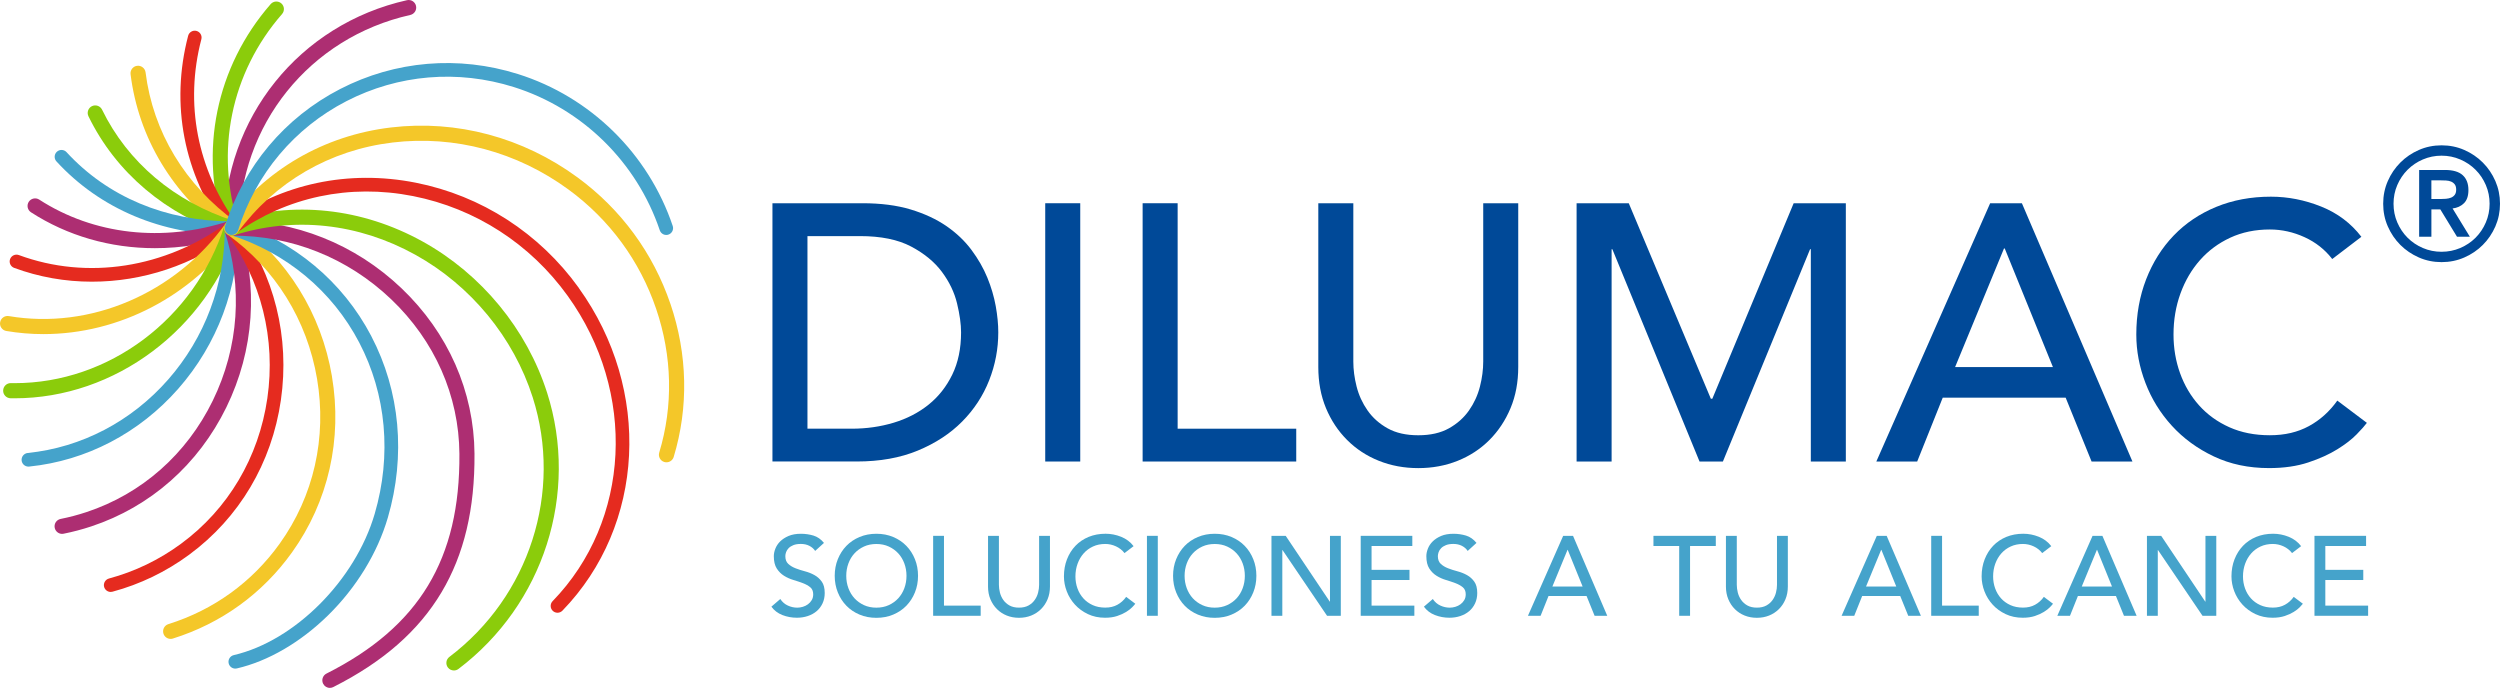 <svg xmlns="http://www.w3.org/2000/svg" id="Capa_2" viewBox="0 0 944.6 259.91"><defs><style>.cls-1{fill:#f4c729;}.cls-2{fill:#004998;}.cls-3{fill:#e52b1f;}.cls-4{fill:#8bcc0b;}.cls-5{fill:#ad2e72;}.cls-6{fill:#45a3cb;}</style></defs><g id="Capa_1-2"><path class="cls-6" d="M294.85,226.36c.74,1.11,1.69,1.93,2.84,2.45,1.15,.53,2.34,.79,3.56,.79,.68,0,1.38-.11,2.09-.32,.71-.21,1.36-.53,1.94-.96,.58-.43,1.06-.95,1.43-1.58,.37-.62,.55-1.35,.55-2.18,0-1.17-.37-2.06-1.11-2.67-.74-.61-1.66-1.12-2.75-1.54-1.1-.41-2.29-.81-3.58-1.2-1.29-.38-2.49-.92-3.58-1.6-1.1-.68-2.01-1.6-2.75-2.75-.74-1.15-1.11-2.71-1.11-4.67,0-.88,.19-1.82,.58-2.82s.99-1.91,1.81-2.73c.83-.82,1.88-1.51,3.18-2.07,1.29-.55,2.85-.83,4.67-.83,1.65,0,3.23,.23,4.74,.68,1.51,.46,2.83,1.38,3.97,2.77l-3.33,3.03c-.51-.79-1.24-1.43-2.18-1.92-.94-.48-2-.72-3.2-.72s-2.08,.15-2.84,.45c-.75,.3-1.36,.68-1.81,1.15-.46,.47-.77,.98-.96,1.51-.19,.54-.28,1.04-.28,1.49,0,1.28,.37,2.26,1.11,2.94,.74,.68,1.66,1.24,2.75,1.66,1.1,.43,2.29,.81,3.58,1.15,1.29,.34,2.49,.82,3.58,1.43,1.1,.61,2.01,1.44,2.75,2.47,.74,1.04,1.11,2.47,1.11,4.29,0,1.45-.28,2.76-.83,3.93-.55,1.17-1.3,2.15-2.24,2.94-.94,.8-2.05,1.41-3.33,1.83-1.28,.43-2.65,.64-4.1,.64-1.93,0-3.77-.34-5.51-1.02-1.73-.68-3.11-1.74-4.14-3.16l3.37-2.9Z"></path><path class="cls-6" d="M331.13,233.44c-2.3,0-4.42-.4-6.36-1.22-1.94-.81-3.59-1.93-4.97-3.35-1.38-1.42-2.46-3.1-3.24-5.04-.78-1.93-1.17-4.02-1.17-6.27s.39-4.34,1.17-6.27c.78-1.93,1.86-3.61,3.24-5.04,1.38-1.42,3.04-2.54,4.97-3.35,1.93-.81,4.05-1.22,6.36-1.22s4.42,.4,6.36,1.22c1.93,.81,3.59,1.93,4.97,3.35,1.38,1.42,2.46,3.1,3.24,5.04,.78,1.93,1.17,4.02,1.17,6.27s-.39,4.34-1.17,6.27c-.78,1.94-1.86,3.61-3.24,5.04-1.38,1.42-3.04,2.54-4.97,3.35-1.93,.81-4.05,1.22-6.36,1.22m0-3.84c1.73,0,3.3-.32,4.69-.96,1.39-.64,2.59-1.5,3.58-2.58,.99-1.08,1.76-2.35,2.3-3.82,.54-1.47,.81-3.02,.81-4.67s-.27-3.21-.81-4.67c-.54-1.46-1.31-2.74-2.3-3.82-1-1.08-2.19-1.94-3.58-2.58-1.39-.64-2.96-.96-4.69-.96s-3.3,.32-4.69,.96c-1.39,.64-2.59,1.5-3.58,2.58-1,1.08-1.76,2.35-2.3,3.82-.54,1.46-.81,3.02-.81,4.67s.27,3.21,.81,4.67c.54,1.46,1.31,2.74,2.3,3.82,1,1.08,2.19,1.94,3.58,2.58,1.39,.64,2.96,.96,4.69,.96"></path><polygon class="cls-6" points="352.58 202.46 356.67 202.46 356.67 228.83 370.54 228.83 370.54 232.67 352.58 232.67 352.58 202.46"></polygon><path class="cls-6" d="M377.43,202.46v18.52c0,.94,.13,1.91,.38,2.92,.26,1.01,.68,1.94,1.28,2.79,.6,.85,1.38,1.55,2.35,2.09,.97,.54,2.16,.81,3.58,.81s2.62-.27,3.59-.81c.97-.54,1.75-1.24,2.35-2.09,.6-.85,1.02-1.78,1.28-2.79,.26-1.01,.38-1.98,.38-2.92v-18.52h4.1v19.16c0,1.76-.3,3.36-.9,4.8-.6,1.44-1.42,2.68-2.48,3.73s-2.29,1.86-3.71,2.43c-1.42,.57-2.96,.85-4.61,.85s-3.19-.28-4.61-.85c-1.42-.57-2.66-1.38-3.71-2.43-1.05-1.05-1.88-2.3-2.48-3.73-.6-1.44-.9-3.04-.9-4.8v-19.16h4.1Z"></path><path class="cls-6" d="M424.89,208.99c-.85-1.11-1.94-1.96-3.24-2.56-1.31-.6-2.66-.9-4.05-.9-1.71,0-3.25,.32-4.63,.96-1.38,.64-2.56,1.51-3.54,2.62-.98,1.11-1.74,2.41-2.28,3.9-.54,1.49-.81,3.1-.81,4.8,0,1.59,.26,3.1,.77,4.52,.51,1.42,1.25,2.67,2.22,3.75,.97,1.08,2.15,1.93,3.54,2.56,1.39,.63,2.97,.94,4.74,.94s3.26-.35,4.57-1.07c1.31-.71,2.42-1.71,3.33-2.99l3.45,2.6c-.23,.31-.62,.76-1.19,1.34-.57,.58-1.32,1.17-2.26,1.75-.94,.58-2.07,1.1-3.39,1.54-1.32,.44-2.85,.66-4.59,.66-2.39,0-4.54-.46-6.46-1.37s-3.56-2.1-4.91-3.59c-1.35-1.48-2.38-3.15-3.09-5.01-.71-1.86-1.07-3.75-1.07-5.65,0-2.33,.38-4.49,1.15-6.46,.77-1.98,1.84-3.68,3.22-5.12,1.38-1.44,3.04-2.55,4.97-3.35,1.93-.79,4.07-1.19,6.4-1.19,1.99,0,3.95,.38,5.87,1.15,1.92,.77,3.49,1.95,4.71,3.54l-3.41,2.6Z"></path><rect class="cls-6" x="433.36" y="202.46" width="4.1" height="30.21"></rect><path class="cls-6" d="M458.97,233.44c-2.3,0-4.42-.4-6.36-1.22-1.93-.81-3.59-1.93-4.97-3.35-1.38-1.42-2.46-3.1-3.24-5.04-.78-1.93-1.17-4.02-1.17-6.27s.39-4.34,1.17-6.27c.78-1.93,1.86-3.61,3.24-5.04,1.38-1.42,3.04-2.54,4.97-3.35,1.93-.81,4.05-1.22,6.36-1.22s4.42,.4,6.36,1.22c1.93,.81,3.59,1.93,4.97,3.35,1.38,1.42,2.46,3.1,3.24,5.04,.78,1.93,1.17,4.02,1.17,6.27s-.39,4.34-1.17,6.27c-.78,1.94-1.86,3.61-3.24,5.04-1.38,1.42-3.04,2.54-4.97,3.35-1.93,.81-4.05,1.22-6.36,1.22m0-3.84c1.73,0,3.3-.32,4.69-.96,1.39-.64,2.59-1.5,3.58-2.58,.99-1.08,1.76-2.35,2.3-3.82,.54-1.47,.81-3.02,.81-4.67s-.27-3.21-.81-4.67c-.54-1.46-1.31-2.74-2.3-3.82-1-1.08-2.19-1.94-3.58-2.58-1.4-.64-2.96-.96-4.69-.96s-3.3,.32-4.69,.96c-1.39,.64-2.59,1.5-3.58,2.58-1,1.08-1.76,2.35-2.3,3.82-.54,1.46-.81,3.02-.81,4.67s.27,3.21,.81,4.67c.54,1.46,1.31,2.74,2.3,3.82,1,1.08,2.19,1.94,3.58,2.58,1.39,.64,2.96,.96,4.69,.96"></path><polygon class="cls-6" points="480.41 202.46 485.79 202.46 502.43 227.3 502.52 227.3 502.52 202.46 506.61 202.46 506.61 232.67 501.41 232.67 484.59 207.84 484.51 207.84 484.51 232.67 480.41 232.67 480.41 202.46"></polygon><polygon class="cls-6" points="514.13 202.46 533.63 202.46 533.63 206.3 518.23 206.3 518.23 215.31 532.56 215.31 532.56 219.15 518.23 219.15 518.23 228.83 534.4 228.83 534.4 232.67 514.13 232.67 514.13 202.46"></polygon><path class="cls-6" d="M541.4,226.36c.74,1.11,1.69,1.93,2.84,2.45,1.15,.53,2.34,.79,3.56,.79,.68,0,1.38-.11,2.09-.32,.71-.21,1.36-.53,1.94-.96,.58-.43,1.06-.95,1.43-1.58,.37-.62,.55-1.35,.55-2.18,0-1.17-.37-2.06-1.11-2.67-.74-.61-1.66-1.12-2.75-1.54-1.1-.41-2.29-.81-3.58-1.2-1.29-.38-2.49-.92-3.58-1.6-1.1-.68-2.01-1.6-2.75-2.75-.74-1.15-1.11-2.71-1.11-4.67,0-.88,.19-1.82,.58-2.82,.38-1,.99-1.91,1.81-2.73,.83-.82,1.88-1.51,3.18-2.07,1.29-.55,2.85-.83,4.67-.83,1.65,0,3.23,.23,4.74,.68,1.51,.46,2.83,1.38,3.97,2.77l-3.33,3.03c-.51-.79-1.24-1.43-2.18-1.92-.94-.48-2-.72-3.2-.72s-2.08,.15-2.84,.45c-.75,.3-1.36,.68-1.81,1.15-.46,.47-.78,.98-.96,1.51-.18,.54-.28,1.04-.28,1.49,0,1.28,.37,2.26,1.11,2.94,.74,.68,1.66,1.24,2.75,1.66,1.1,.43,2.29,.81,3.58,1.15,1.29,.34,2.49,.82,3.58,1.43,1.1,.61,2.01,1.44,2.75,2.47,.74,1.04,1.11,2.47,1.11,4.29,0,1.45-.28,2.76-.83,3.93-.55,1.17-1.3,2.15-2.24,2.94-.94,.8-2.05,1.41-3.33,1.83-1.28,.43-2.65,.64-4.1,.64-1.93,0-3.77-.34-5.51-1.02-1.73-.68-3.11-1.74-4.14-3.16l3.37-2.9Z"></path><path class="cls-6" d="M590.64,202.46h3.71l12.93,30.21h-4.78l-3.03-7.47h-14.38l-2.99,7.47h-4.78l13.31-30.21Zm7.34,19.16l-5.63-13.87h-.08l-5.72,13.87h11.44Z"></path><polygon class="cls-6" points="634.47 206.3 624.74 206.3 624.74 202.46 648.3 202.46 648.3 206.3 638.57 206.3 638.57 232.67 634.47 232.67 634.47 206.3"></polygon><path class="cls-6" d="M656.23,202.46v18.52c0,.94,.13,1.91,.38,2.92,.26,1.01,.68,1.94,1.28,2.79,.6,.85,1.38,1.55,2.35,2.09,.97,.54,2.16,.81,3.58,.81s2.62-.27,3.59-.81c.97-.54,1.75-1.24,2.35-2.09,.6-.85,1.02-1.78,1.28-2.79,.26-1.01,.38-1.98,.38-2.92v-18.52h4.1v19.16c0,1.76-.3,3.36-.9,4.8-.6,1.44-1.42,2.68-2.48,3.73s-2.29,1.86-3.71,2.43c-1.42,.57-2.96,.85-4.61,.85s-3.19-.28-4.61-.85c-1.42-.57-2.66-1.38-3.71-2.43-1.05-1.05-1.88-2.3-2.47-3.73-.6-1.44-.9-3.04-.9-4.8v-19.16h4.1Z"></path><path class="cls-6" d="M709.15,202.46h3.71l12.93,30.21h-4.78l-3.03-7.47h-14.38l-2.99,7.47h-4.78l13.31-30.21Zm7.34,19.16l-5.63-13.87h-.08l-5.72,13.87h11.44Z"></path><polygon class="cls-6" points="729.69 202.46 733.79 202.46 733.79 228.83 747.65 228.83 747.65 232.67 729.69 232.67 729.69 202.46"></polygon><path class="cls-6" d="M771.63,208.99c-.85-1.11-1.94-1.96-3.24-2.56-1.31-.6-2.66-.9-4.05-.9-1.71,0-3.25,.32-4.63,.96-1.38,.64-2.56,1.51-3.54,2.62-.98,1.11-1.74,2.41-2.28,3.9-.54,1.49-.81,3.1-.81,4.8,0,1.59,.26,3.1,.77,4.52,.51,1.42,1.25,2.67,2.22,3.75,.97,1.08,2.15,1.93,3.54,2.56,1.39,.63,2.97,.94,4.74,.94s3.26-.35,4.57-1.07c1.31-.71,2.42-1.71,3.33-2.99l3.46,2.6c-.23,.31-.62,.76-1.19,1.34-.57,.58-1.32,1.17-2.26,1.75-.94,.58-2.07,1.1-3.39,1.54-1.32,.44-2.85,.66-4.59,.66-2.39,0-4.54-.46-6.47-1.37-1.92-.91-3.56-2.1-4.91-3.59-1.35-1.48-2.38-3.15-3.09-5.01-.71-1.86-1.07-3.75-1.07-5.65,0-2.33,.38-4.49,1.15-6.46,.77-1.98,1.84-3.68,3.22-5.12,1.38-1.44,3.04-2.55,4.97-3.35,1.93-.79,4.07-1.19,6.4-1.19,1.99,0,3.95,.38,5.87,1.15,1.92,.77,3.49,1.95,4.71,3.54l-3.41,2.6Z"></path><path class="cls-6" d="M790.66,202.46h3.71l12.93,30.21h-4.78l-3.03-7.47h-14.38l-2.99,7.47h-4.78l13.31-30.21Zm7.34,19.16l-5.63-13.87h-.08l-5.72,13.87h11.44Z"></path><polygon class="cls-6" points="811.2 202.46 816.58 202.46 833.22 227.3 833.31 227.3 833.31 202.46 837.4 202.46 837.4 232.67 832.2 232.67 815.38 207.84 815.3 207.84 815.3 232.67 811.2 232.67 811.2 202.46"></polygon><path class="cls-6" d="M866.04,208.99c-.85-1.11-1.94-1.96-3.24-2.56-1.31-.6-2.66-.9-4.05-.9-1.71,0-3.25,.32-4.63,.96-1.38,.64-2.56,1.51-3.54,2.62-.98,1.11-1.74,2.41-2.28,3.9-.54,1.49-.81,3.1-.81,4.8,0,1.59,.26,3.1,.77,4.52,.51,1.42,1.25,2.67,2.22,3.75,.97,1.08,2.15,1.93,3.54,2.56,1.39,.63,2.97,.94,4.74,.94s3.26-.35,4.57-1.07c1.31-.71,2.42-1.71,3.33-2.99l3.46,2.6c-.23,.31-.63,.76-1.2,1.34-.57,.58-1.32,1.17-2.26,1.75-.94,.58-2.07,1.1-3.39,1.54-1.32,.44-2.85,.66-4.59,.66-2.39,0-4.54-.46-6.47-1.37-1.92-.91-3.56-2.1-4.91-3.59-1.35-1.48-2.38-3.15-3.09-5.01-.71-1.86-1.07-3.75-1.07-5.65,0-2.33,.38-4.49,1.15-6.46,.77-1.98,1.84-3.68,3.22-5.12,1.38-1.44,3.04-2.55,4.97-3.35,1.93-.79,4.07-1.19,6.4-1.19,1.99,0,3.95,.38,5.87,1.15,1.92,.77,3.49,1.95,4.71,3.54l-3.41,2.6Z"></path><polygon class="cls-6" points="874.5 202.46 894 202.46 894 206.3 878.6 206.3 878.6 215.31 892.94 215.31 892.94 219.15 878.6 219.15 878.6 228.83 894.77 228.83 894.77 232.67 874.5 232.67 874.5 202.46"></polygon><path class="cls-2" d="M291.86,76.79h34.05c6.89,0,12.93,.78,18.13,2.34,5.19,1.57,9.7,3.65,13.51,6.27,3.81,2.62,6.98,5.63,9.51,9.03,2.53,3.4,4.53,6.89,6,10.48,1.47,3.59,2.52,7.17,3.17,10.75,.64,3.58,.96,6.89,.96,9.92,0,6.25-1.15,12.29-3.45,18.13-2.3,5.83-5.7,11.03-10.2,15.57-4.5,4.55-10.09,8.2-16.75,10.96-6.66,2.76-14.36,4.13-23.09,4.13h-31.84V76.79Zm13.23,85.19h16.68c5.61,0,10.91-.76,15.92-2.27,5.01-1.52,9.4-3.79,13.17-6.82,3.77-3.03,6.75-6.82,8.96-11.37,2.21-4.55,3.31-9.86,3.31-15.92,0-3.12-.51-6.78-1.52-10.96-1.01-4.18-2.92-8.15-5.72-11.92-2.81-3.77-6.69-6.96-11.65-9.58-4.96-2.62-11.4-3.93-19.3-3.93h-19.85v72.78Z"></path><rect class="cls-2" x="394.93" y="76.79" width="13.23" height="97.59"></rect><polygon class="cls-2" points="431.73 76.79 444.96 76.79 444.96 161.98 489.77 161.98 489.77 174.38 431.73 174.38 431.73 76.79"></polygon><path class="cls-2" d="M511.34,76.79v59.83c0,3.03,.41,6.18,1.24,9.44,.83,3.26,2.21,6.27,4.14,9.03,1.93,2.76,4.46,5.01,7.58,6.75,3.12,1.75,6.98,2.62,11.58,2.62s8.45-.87,11.58-2.62c3.12-1.74,5.65-4,7.58-6.75,1.93-2.76,3.31-5.77,4.14-9.03,.83-3.26,1.24-6.41,1.24-9.44v-59.83h13.23v61.89c0,5.7-.96,10.87-2.9,15.51-1.93,4.64-4.6,8.66-7.99,12.06-3.4,3.4-7.4,6.02-11.99,7.86-4.6,1.84-9.56,2.76-14.89,2.76s-10.29-.92-14.89-2.76c-4.6-1.84-8.59-4.46-11.99-7.86-3.4-3.4-6.07-7.42-8-12.06-1.93-4.64-2.89-9.81-2.89-15.51v-61.89h13.23Z"></path><polygon class="cls-2" points="595.7 76.79 615.41 76.79 646.43 150.67 646.98 150.67 677.72 76.79 697.43 76.79 697.43 174.38 684.2 174.38 684.2 94.16 683.92 94.16 650.98 174.38 642.15 174.38 609.21 94.16 608.93 94.16 608.93 174.38 595.7 174.38 595.7 76.79"></polygon><path class="cls-2" d="M751.96,76.79h11.99l41.77,97.59h-15.44l-9.79-24.12h-46.45l-9.65,24.12h-15.44l43.01-97.59Zm23.71,61.89l-18.2-44.8h-.28l-18.47,44.8h36.94Z"></path><path class="cls-2" d="M881.22,97.88c-2.76-3.58-6.25-6.34-10.48-8.27-4.23-1.93-8.6-2.9-13.1-2.9-5.51,0-10.5,1.03-14.96,3.1-4.46,2.07-8.27,4.89-11.44,8.48-3.17,3.59-5.63,7.79-7.38,12.61-1.75,4.83-2.62,10-2.62,15.51,0,5.15,.83,10.02,2.48,14.61,1.66,4.6,4.04,8.64,7.17,12.13,3.12,3.49,6.94,6.25,11.44,8.27,4.5,2.02,9.6,3.03,15.3,3.03s10.52-1.15,14.75-3.44c4.23-2.3,7.81-5.51,10.75-9.65l11.17,8.41c-.74,1.01-2.02,2.46-3.86,4.34-1.84,1.89-4.27,3.77-7.31,5.65-3.03,1.88-6.68,3.54-10.96,4.96-4.27,1.42-9.21,2.14-14.82,2.14-7.72,0-14.68-1.47-20.88-4.41-6.2-2.94-11.49-6.8-15.85-11.58-4.36-4.78-7.7-10.18-9.99-16.2-2.3-6.02-3.45-12.11-3.45-18.26,0-7.53,1.24-14.49,3.72-20.88,2.48-6.38,5.95-11.9,10.41-16.54,4.46-4.64,9.81-8.25,16.06-10.82,6.25-2.57,13.14-3.86,20.68-3.86,6.43,0,12.75,1.24,18.95,3.72,6.2,2.48,11.28,6.3,15.23,11.44l-11.03,8.41Z"></path><path class="cls-2" d="M900.46,76.98c0-3.05,.58-5.9,1.75-8.57,1.16-2.67,2.75-5,4.75-7,2-2,4.33-3.58,7-4.75,2.67-1.17,5.53-1.75,8.57-1.75s5.9,.58,8.57,1.75c2.67,1.17,5,2.75,7,4.75,2,2,3.58,4.33,4.75,7,1.16,2.67,1.75,5.53,1.75,8.57s-.59,5.9-1.75,8.57c-1.17,2.67-2.75,5-4.75,7-2,2-4.33,3.58-7,4.74-2.67,1.17-5.53,1.75-8.57,1.75s-5.9-.58-8.57-1.75c-2.67-1.17-5-2.75-7-4.74-2-2-3.58-4.33-4.75-7-1.17-2.67-1.75-5.53-1.75-8.57m3.91,0c0,2.49,.47,4.85,1.42,7.06,.95,2.21,2.24,4.14,3.89,5.79,1.64,1.64,3.57,2.93,5.78,3.88,2.22,.95,4.57,1.42,7.06,1.42s4.84-.48,7.06-1.42c2.21-.95,4.14-2.24,5.78-3.88,1.64-1.64,2.94-3.57,3.89-5.79,.95-2.21,1.42-4.57,1.42-7.06s-.47-4.85-1.42-7.06c-.95-2.21-2.24-4.14-3.89-5.78-1.64-1.64-3.57-2.94-5.78-3.89-2.22-.95-4.57-1.43-7.06-1.43s-4.84,.48-7.06,1.43c-2.21,.95-4.14,2.24-5.78,3.89-1.64,1.64-2.94,3.57-3.89,5.78-.95,2.21-1.42,4.57-1.42,7.06m9.67-12.76h9.73c3.04,0,5.29,.65,6.73,1.96,1.44,1.3,2.17,3.18,2.17,5.63,0,2.22-.57,3.88-1.7,4.99-1.14,1.11-2.57,1.76-4.29,1.96l6.53,10.68h-4.86l-6.29-10.32h-3.38v10.32h-4.63v-25.21Zm4.63,10.98h3.38c.71,0,1.42-.03,2.14-.09,.71-.06,1.35-.21,1.93-.44,.57-.24,1.04-.59,1.39-1.07,.36-.48,.53-1.13,.53-1.96s-.18-1.48-.53-1.96c-.36-.47-.82-.83-1.39-1.07-.57-.24-1.22-.37-1.93-.41-.71-.04-1.42-.06-2.14-.06h-3.38v7.06Z"></path><path class="cls-5" d="M157.19,2.23c-.34-1.53-1.88-2.51-3.41-2.16-40.7,9.11-69.13,44.53-69.13,86.13,0,1.57,1.28,2.86,2.86,2.86s2.85-1.28,2.85-2.86c0-38.91,26.59-72.03,64.67-80.55,1.54-.35,2.51-1.88,2.16-3.41"></path><path class="cls-4" d="M107.27,3.24c-.05-.76-.4-1.46-.97-1.96-.57-.5-1.3-.74-2.07-.7-.76,.05-1.46,.4-1.96,.97-20.66,23.69-27.2,55.67-17.48,85.53,.38,1.18,1.48,1.97,2.71,1.97,.3,0,.59-.05,.88-.14,1.5-.49,2.32-2.1,1.83-3.6-9.09-27.93-2.98-57.84,16.36-80.01,.5-.57,.75-1.31,.7-2.07"></path><path class="cls-3" d="M89.59,84.68c-15.08-20.71-19.87-45.51-13.51-69.85,.36-1.38-.47-2.79-1.84-3.15-1.38-.36-2.79,.47-3.15,1.84-6.77,25.86-1.68,52.21,14.33,74.19,.48,.67,1.26,1.06,2.09,1.06,.55,0,1.07-.17,1.52-.49,1.15-.84,1.4-2.46,.57-3.61"></path><path class="cls-1" d="M89.18,83.88c-19.23-13.93-31.37-34.01-34.18-56.54-.2-1.56-1.64-2.67-3.19-2.48-1.56,.19-2.67,1.62-2.48,3.19,3.01,24.12,15.97,45.59,36.5,60.46,.49,.36,1.07,.54,1.67,.54,.91,0,1.78-.44,2.31-1.18,.92-1.27,.64-3.06-.64-3.99"></path><path class="cls-4" d="M88.38,83.48c-22.45-7.24-40.14-22.18-49.82-42.05-.69-1.41-2.4-2-3.82-1.32-.69,.33-1.2,.91-1.45,1.64-.25,.72-.2,1.49,.13,2.18,10.36,21.28,29.26,37.26,53.19,44.98,.29,.09,.58,.14,.88,.14,1.24,0,2.33-.8,2.72-1.98,.48-1.5-.34-3.11-1.84-3.59"></path><path class="cls-6" d="M87.5,83.62h-.22c-24.6,0-46.66-9.27-62.14-26.13-.96-1.05-2.6-1.12-3.65-.15-1.05,.96-1.12,2.6-.16,3.65,16.46,17.93,39.87,27.8,65.92,27.8h.25c.69,0,1.34-.27,1.82-.76,.49-.49,.75-1.14,.75-1.83,0-1.42-1.16-2.57-2.59-2.57"></path><path class="cls-5" d="M90.21,85.31c-.24-.72-.74-1.31-1.42-1.66-.68-.34-1.45-.4-2.18-.16-25,8.2-51.17,5.26-71.8-8.08-1.32-.85-3.09-.47-3.95,.85-.85,1.32-.47,3.09,.85,3.95,13.72,8.87,29.91,13.56,46.81,13.56,10.01,0,20.06-1.63,29.87-4.85,.73-.24,1.31-.74,1.66-1.42,.35-.68,.4-1.45,.16-2.18"></path><path class="cls-3" d="M89.59,84.67c-.84-1.15-2.46-1.4-3.61-.56-23.53,17.23-53.01,21.81-78.85,12.26-1.33-.49-2.82,.19-3.32,1.53-.24,.65-.21,1.35,.08,1.97,.29,.62,.8,1.1,1.45,1.34,9.37,3.46,19.25,5.22,29.36,5.22,19.31,0,38.1-6.28,54.33-18.15,1.15-.84,1.4-2.46,.56-3.61"></path><path class="cls-1" d="M89.17,83.88c-1.28-.92-3.07-.63-3.98,.65-19.04,26.42-51.17,40.12-81.85,34.9-1.55-.26-3.03,.78-3.29,2.34-.13,.75,.04,1.51,.49,2.13,.44,.62,1.1,1.04,1.85,1.16,4.59,.78,9.3,1.18,13.99,1.18,28.68,0,56.14-14.34,73.45-38.37,.92-1.28,.63-3.06-.65-3.98"></path><path class="cls-4" d="M88.37,83.48c-1.5-.48-3.11,.35-3.59,1.85-11.26,35.18-43.71,59.44-79.23,59.44-.48,0-.96,0-1.44-.01-.74-.02-1.47,.25-2.02,.77-.56,.53-.88,1.26-.9,2.04-.03,1.57,1.23,2.88,2.8,2.91,.51,0,1.01,.01,1.51,.01,37.93,0,72.76-26.07,84.71-63.41,.48-1.5-.35-3.11-1.85-3.59"></path><path class="cls-6" d="M87.49,83.62c-1.42,0-2.58,1.17-2.57,2.59,.1,21.07-7.5,41.4-21.42,57.24-13.88,15.79-32.71,25.63-53.02,27.7-1.42,.15-2.45,1.41-2.31,2.83,.13,1.32,1.24,2.32,2.57,2.32,.09,0,.18,0,.26-.01,21.61-2.2,41.63-12.65,56.37-29.43,14.75-16.79,22.81-38.33,22.7-60.67,0-1.42-1.16-2.57-2.59-2.57"></path><path class="cls-5" d="M90.21,85.3c-.24-.72-.75-1.31-1.43-1.65-.68-.34-1.46-.4-2.18-.16-.72,.24-1.31,.75-1.65,1.43-.34,.68-.4,1.45-.16,2.18,7.03,21.25,5.47,44.08-4.4,64.29-9.89,20.24-26.83,35.19-47.72,42.1-3.2,1.06-6.48,1.93-9.76,2.58-.75,.15-1.39,.58-1.82,1.21-.42,.64-.57,1.4-.42,2.14,.26,1.33,1.44,2.3,2.8,2.3,.19,0,.38-.02,.56-.06,3.51-.7,7.02-1.63,10.44-2.76,22.36-7.4,40.49-23.38,51.06-45.01,10.53-21.55,12.2-45.91,4.69-68.59"></path><path class="cls-3" d="M89.58,84.67c-.84-1.15-2.46-1.39-3.61-.55-1.15,.84-1.39,2.46-.55,3.61,13.29,18.06,18.83,40.34,15.6,62.71-3.24,22.38-14.82,41.92-32.63,55.02-8.25,6.07-17.42,10.49-27.23,13.13-1.37,.37-2.19,1.79-1.82,3.16,.3,1.12,1.33,1.91,2.49,1.91,.23,0,.46-.03,.67-.09,10.44-2.81,20.18-7.51,28.95-13.96,18.93-13.93,31.25-34.68,34.68-58.44,3.43-23.73-2.45-47.35-16.54-66.51"></path><path class="cls-1" d="M125.43,142.21c-4.01-23.73-16.89-44.45-36.26-58.34-.62-.45-1.37-.62-2.13-.5-.75,.12-1.41,.53-1.85,1.15-.44,.62-.62,1.38-.5,2.13,.12,.75,.53,1.41,1.15,1.86,18.14,13,30.2,32.41,33.96,54.65,3.75,22.21-1.26,44.31-14.12,62.25-10.42,14.54-24.96,25.05-42.06,30.41-1.5,.47-2.34,2.07-1.87,3.58,.38,1.2,1.47,2,2.72,2,.29,0,.57-.04,.85-.13,18.29-5.73,33.85-16.98,44.99-32.53,13.75-19.18,19.11-42.81,15.11-66.52"></path><path class="cls-6" d="M140.31,127.03c-10.83-20.71-29.31-36.09-52.03-43.29-1.36-.43-2.81,.33-3.24,1.68-.43,1.36,.32,2.81,1.68,3.24,21.41,6.79,38.82,21.27,49.01,40.77,10.24,19.58,12.32,42.56,5.85,64.7-7.33,25.1-30.22,48.05-53.25,53.4-.67,.16-1.24,.56-1.61,1.15-.36,.58-.48,1.28-.32,1.95,.27,1.18,1.31,2,2.51,2,.19,0,.39-.02,.59-.07,11.79-2.73,24-9.83,34.38-19.99,10.71-10.48,18.76-23.61,22.66-36.99,6.84-23.43,4.63-47.77-6.24-68.54"></path><path class="cls-5" d="M151.71,108.93c-17.49-16.67-40.25-25.78-64.23-25.59-1.57,.01-2.85,1.3-2.83,2.88,.01,1.57,1.29,2.83,2.86,2.83h.02c22.47-.17,43.83,8.36,60.25,24.01,16.48,15.7,25.64,36.45,25.8,58.4,.29,39.76-15.19,65.37-50.22,83.04-.68,.34-1.19,.93-1.43,1.66-.24,.72-.18,1.5,.16,2.18,.49,.97,1.46,1.57,2.55,1.57,.44,0,.89-.11,1.28-.31,18.83-9.5,32.22-21.23,40.93-35.86,8.51-14.29,12.58-31.41,12.43-52.32-.17-23.52-9.97-45.71-27.57-62.49"></path><path class="cls-4" d="M206.72,148.4c-7.66-24-24.8-44.83-47.02-57.14-22.97-12.72-48.92-15.48-73.06-7.78-.73,.23-1.32,.73-1.67,1.41-.35,.68-.41,1.45-.18,2.18,.48,1.5,2.09,2.33,3.59,1.85,22.63-7.22,46.98-4.62,68.55,7.34,20.96,11.61,37.13,31.25,44.35,53.88,11.41,35.76-1.24,75.17-31.49,98.07-.61,.46-1,1.13-1.11,1.88-.1,.76,.09,1.51,.55,2.11,.54,.72,1.37,1.13,2.28,1.13,.62,0,1.22-.2,1.72-.58,32.18-24.35,45.63-66.29,33.49-104.36"></path><path class="cls-3" d="M218.71,108.8c-14.91-20.72-36.79-34.85-61.63-39.77-25.35-5.02-50.6,.33-71.09,15.07-1.15,.83-1.42,2.45-.59,3.6,.4,.56,1,.93,1.68,1.04,.68,.11,1.36-.05,1.92-.45,19.32-13.89,43.14-18.93,67.07-14.2,23.54,4.66,44.3,18.06,58.44,37.72,26.19,36.4,23.79,84.91-5.71,115.33-.48,.49-.74,1.15-.73,1.84,.01,.69,.29,1.33,.78,1.81,.48,.47,1.12,.73,1.8,.73s1.36-.28,1.85-.78c31.24-32.22,33.84-83.5,6.19-121.93"></path><path class="cls-1" d="M253.31,114.81c-6.54-19.22-18.67-35.74-35.07-47.76-20.65-15.14-45.69-21.85-70.51-18.89-25.36,3.02-47.56,15.93-62.53,36.35-.45,.61-.64,1.37-.52,2.12,.12,.76,.52,1.42,1.13,1.87,.61,.45,1.37,.63,2.12,.52,.75-.12,1.42-.52,1.87-1.13,14.02-19.12,34.83-31.22,58.6-34.05,23.38-2.79,46.98,3.54,66.46,17.82,15.45,11.33,26.88,26.89,33.04,44.99,6.11,17.94,6.51,36.73,1.18,54.36-.22,.73-.14,1.5,.22,2.17,.36,.67,.96,1.16,1.69,1.38,.27,.08,.55,.12,.83,.12,1.25,0,2.37-.83,2.73-2.03,5.68-18.78,5.25-38.78-1.24-57.86"></path><path class="cls-6" d="M254.18,85.37c-9.21-27.32-31.07-48.77-58.47-57.39-22.5-7.08-46.36-5.07-67.18,5.65-20.93,10.79-36.38,29.18-43.49,51.79-.43,1.36,.33,2.81,1.69,3.24,1.37,.42,2.82-.36,3.24-1.69,6.7-21.29,21.24-38.6,40.93-48.75,19.6-10.1,42.07-11.99,63.26-5.32,25.83,8.13,46.44,28.36,55.13,54.12,.22,.65,.68,1.18,1.3,1.49,.36,.18,.75,.27,1.14,.27,.28,0,.56-.04,.83-.14,1.35-.46,2.08-1.92,1.62-3.27"></path></g></svg>
